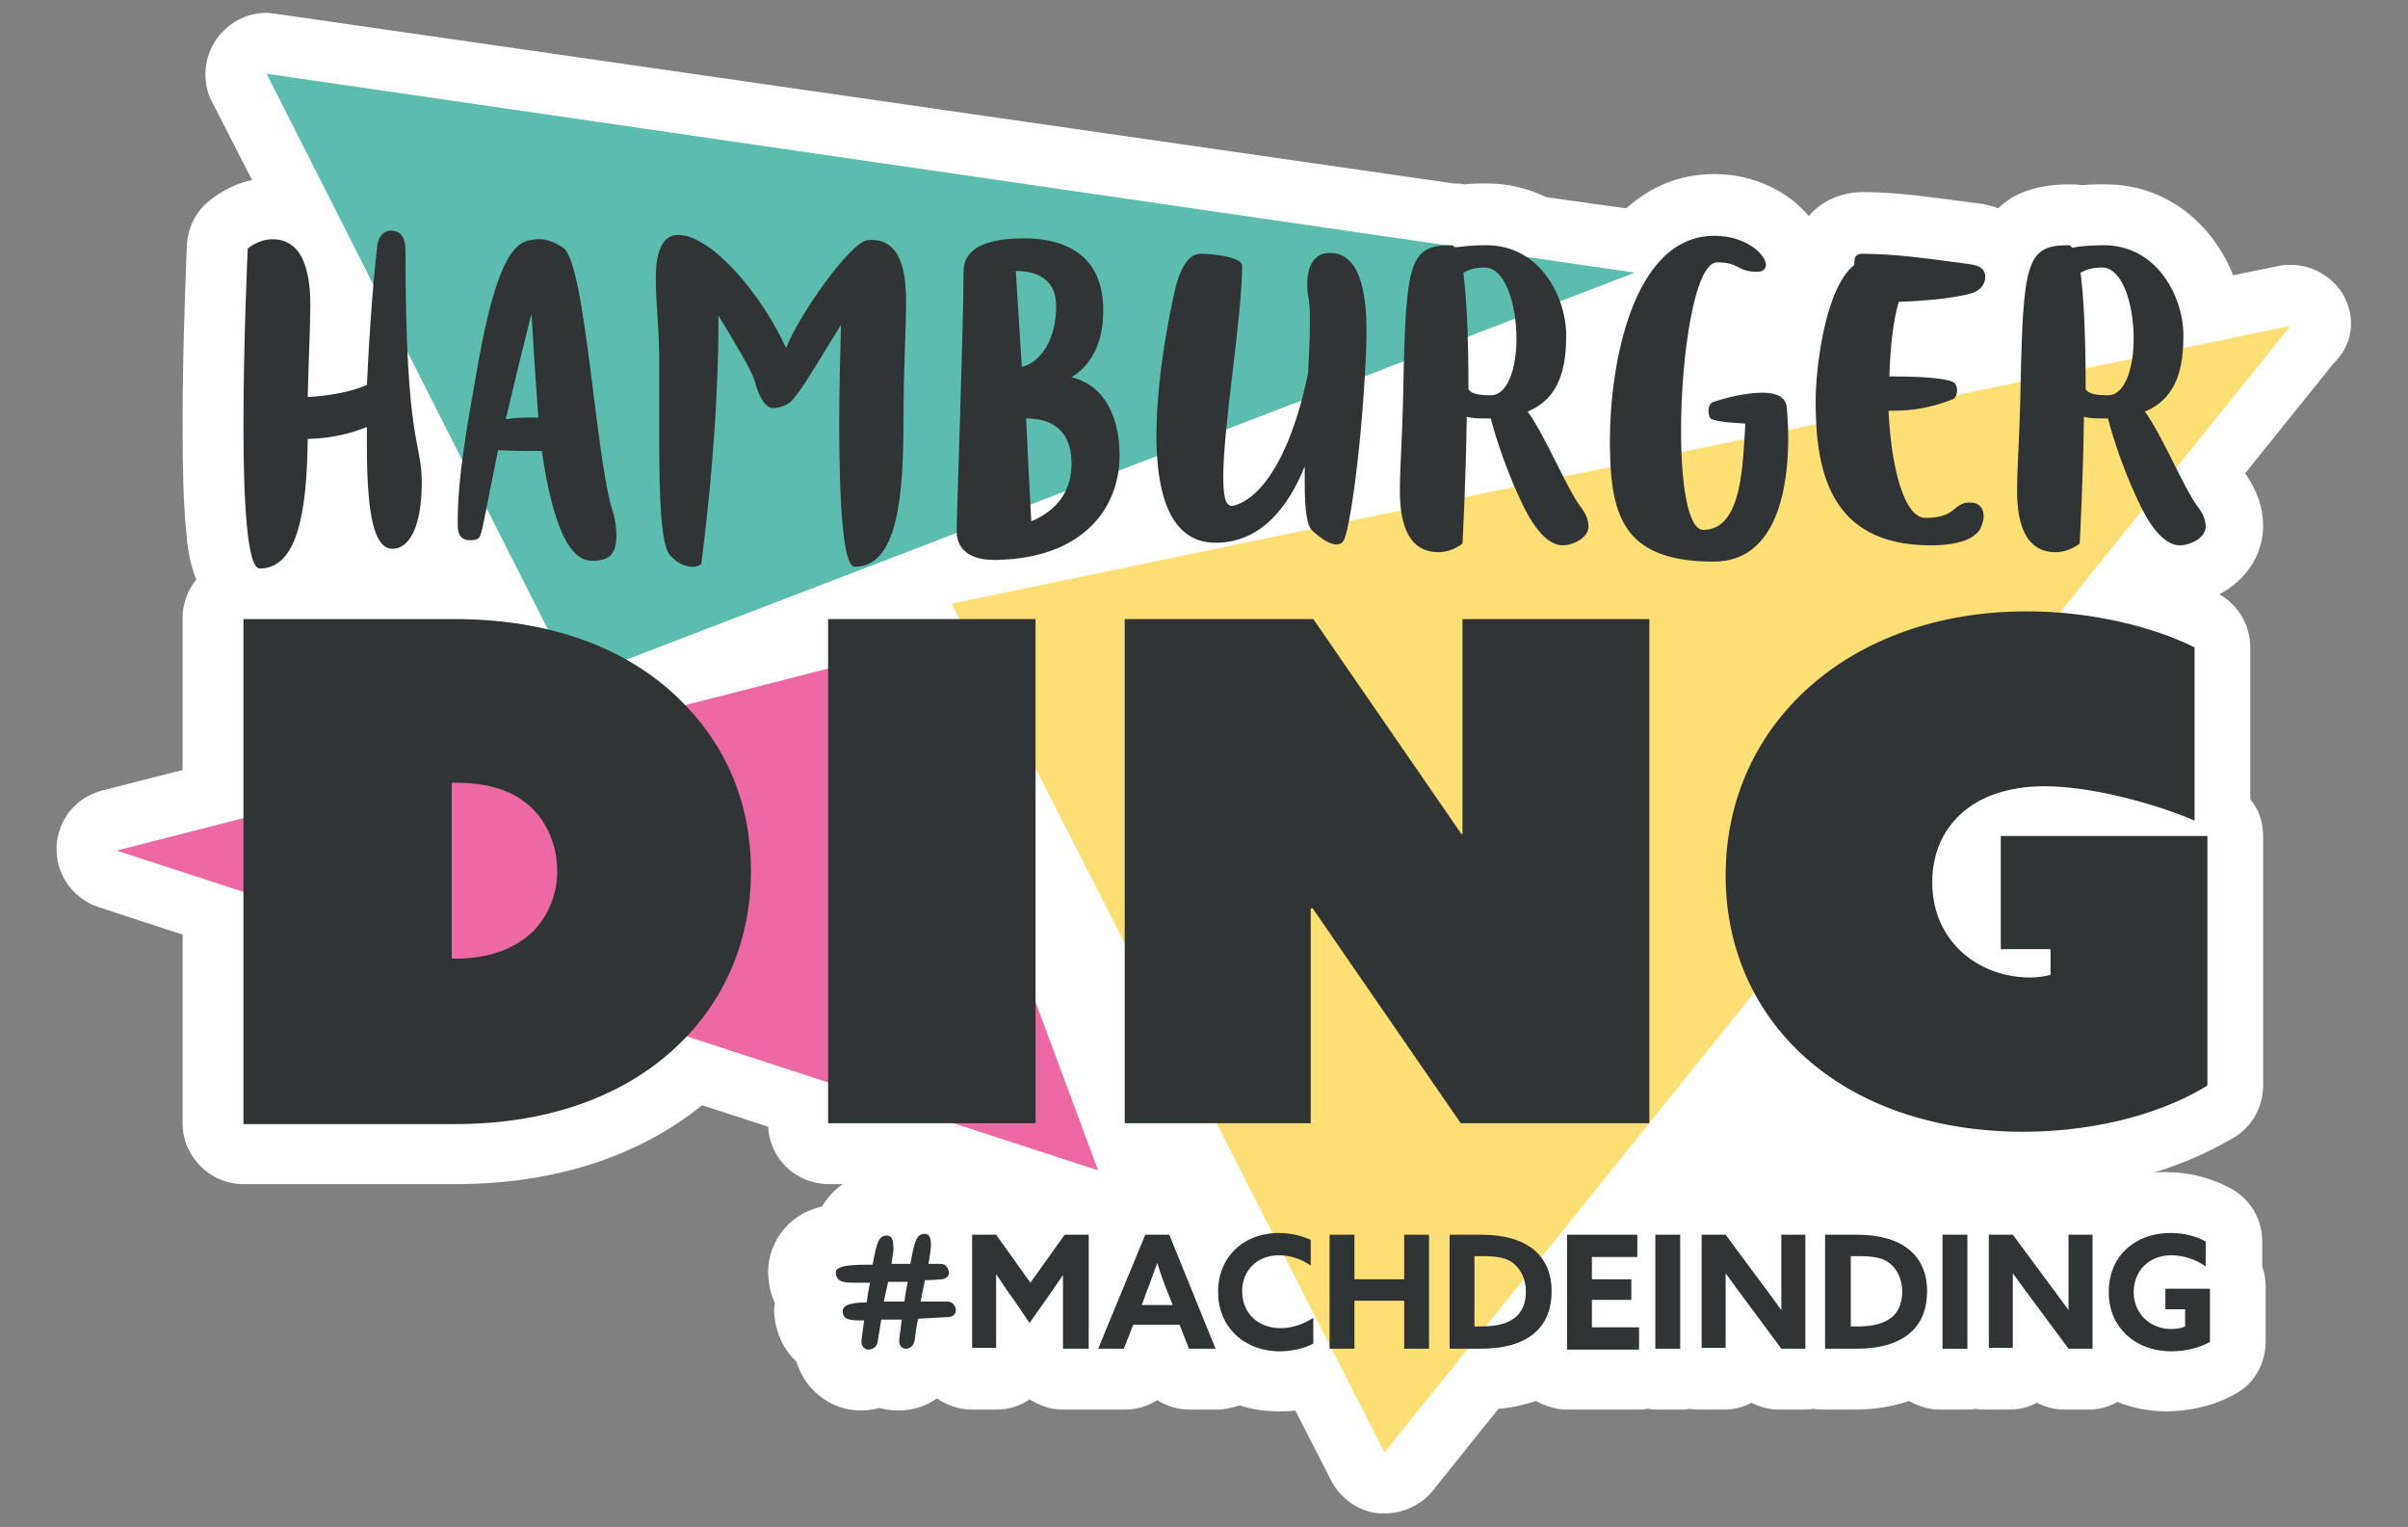 <?xml version="1.0" encoding="UTF-8"?> <svg xmlns="http://www.w3.org/2000/svg" xmlns:xlink="http://www.w3.org/1999/xlink" version="1.1" id="Ebene_1" x="0px" y="0px" viewBox="0 0 280.9 178.1" xml:space="preserve"><rect x="0" y="0" width="280.9" height="178.1" fill="#808080" stroke="none"/> <g> <path fill="#FFFFFF" d="M273.3,34.3c-1.3-2.1-3.6-3.4-6-3.4c-0.5,0-1,0-1.4,0.1l-5.4,1.1c-2.3-5.8-7.6-10.6-14.9-10.6 c-1,0-1.9,0-2.8,0.1c-0.4-0.1-0.9-0.1-1.3-0.1c-3.9,0-6.6,1-8.4,2.8c-0.7-0.3-1.6-0.5-2.5-0.6l-1.5-0.2c-4-0.5-7.8-1.1-11.8-1.1 c-2.3,0-4.7,0.9-6.3,2.8c-2.4-2.9-6.5-4.9-11-4.9c-4.1,0-7.5,1.5-10.3,4l-9.3-1.3c-2.1-1-4.4-1.6-6.8-1.6c-1,0-1.9,0-2.8,0.1 c-0.4-0.1-0.8-0.1-1.2-0.1L32.1,1.6c-0.3,0-0.7-0.1-1-0.1c-2.3,0-4.4,1.1-5.8,3c-1.5,2.1-1.8,5-0.6,7.3l4.7,9.2 c-2.8,0.6-4.6,2.1-5.2,2.6c-1.5,1.3-2.3,3.1-2.4,5c0,0.4-0.5,11-0.5,20.9c0,5.1,0.1,9.2,0.4,12.2c0.1,1.4,0.3,3.7,1.2,5.9 c-1,1.2-1.6,2.8-1.6,4.4v17.8l-9.4,2.4c-3.1,0.8-5.2,3.5-5.3,6.6c-0.1,3.2,1.9,6,4.9,7l9.8,3.2V131c0,3.9,3.2,7.1,7.1,7.1h24.8 c11.4,0,21.3-3.2,28.7-9.2l7.7,2.5c0.2,3.8,3.3,6.7,7.1,6.7h1.6c-1,0.7-1.8,1.6-2.4,2.6c-1.6,0.4-3.1,1.1-4.4,2.6 c-1.2,1.4-1.9,3.2-1.9,5c0,0.6,0.1,1.3,0.2,1.9c0.1,0.5,0.3,1.1,0.6,1.8c-0.1,0.4-0.1,0.7-0.1,0.8c0,0.5,0.1,3.7,2.6,6 c1,3.3,4,5.7,7.5,5.7c0.8,0,1.5-0.1,2.2-0.3c0.7,0.2,1.4,0.3,2.2,0.3c1.7,0,3.2-0.5,4.5-1.4c1.2,0.8,2.6,1.3,4.1,1.3h2.8 c1.4,0,2.8-0.4,3.9-1.2c1.1,0.7,2.4,1.2,3.9,1.2h2.9c0.2,0,0.5,0,0.7,0c0.2,0,0.4,0,0.6,0h3c1.4,0,2.7-0.4,3.8-1.1 c1.1,0.7,2.4,1.1,3.8,1.1h3.1c0.9,0,1.8-0.2,2.7-0.5c1.5,0.5,3,0.7,4.7,0.7c0.6,0,1.2,0,1.8-0.1l4.2,8.2c1.1,2.1,3.2,3.6,5.6,3.8 c0.2,0,0.5,0,0.7,0c2.1,0,4.2-1,5.5-2.6l7.7-9.6c1.6-0.1,3.1-0.5,4.4-0.9c1.1,0.6,2.3,1,3.6,1h8.4c0.3,0,0.6,0,0.9-0.1 c0.3,0,0.6,0.1,0.9,0.1h2.9c0.4,0,0.8,0,1.2-0.1c0.4,0.1,0.8,0.1,1.2,0.1h2.8c1.2,0,2.3-0.3,3.2-0.8c1,0.5,2.1,0.8,3.2,0.8h2.8 c0.4,0,0.8,0,1.2-0.1c0.4,0.1,0.8,0.1,1.2,0.1h3.6c2.5,0,4.6-0.4,6.4-1c1.1,0.6,2.3,1,3.6,1h2.9c0.4,0,0.8,0,1.2-0.1 c0.4,0.1,0.8,0.1,1.2,0.1h2.8c1.2,0,2.3-0.3,3.2-0.8c1,0.5,2.1,0.8,3.2,0.8h2.8c1.2,0,2.4-0.3,3.4-0.9c1.7,0.7,3.7,1.1,5.7,1.1 c2.8,0,5.7-0.7,8-2c2.3-1.2,3.6-3.6,3.6-6.2v-6.2c0-0.8-0.1-1.7-0.4-2.4c0,0,0-3,0-3c0-2.6-1.4-5-3.7-6.2c-2.2-1.2-4.8-1.9-7.5-1.9 c-0.5,0-1.1,0-1.6,0.1c4.7-1.4,7.9-3.2,9.6-4.2c2.1-1.3,3.3-3.6,3.3-6V97.5c0-1.6-0.5-3.1-1.5-4.3V75.5c0-2.6-1.4-4.9-3.6-6.2 c2.9-1.5,5.1-4.4,5.1-8c0-2.1-0.7-4.1-2.1-6.1l10.3-12.8C274.6,40.1,274.8,36.9,273.3,34.3z M204.1,38.8c0.1,0,0.2,0,0.3,0 C204.3,38.8,204.2,38.8,204.1,38.8C204.1,38.8,204.1,38.8,204.1,38.8z"></path> <g id="LOGO_-_Kontur_00000029726317150760259420000001373508036918449572_"> <g> <g> <polygon fill="#EC69A4" points="13.6,99.2 128.1,136.5 105.5,75.7 "></polygon> <polygon fill="#5CBDAE" points="31.1,8.6 66.9,79.3 190.7,31.8 "></polygon> <polygon fill="#FDDF76" points="267.2,38 111,70.4 161.5,169.4 "></polygon> <path fill="#303434" d="M28.4,131V72.2H53c11.4,0,20.2,3.5,26.1,9.2c5.2,5,8.5,11.7,8.5,20.2c0,8.1-3.1,15.1-8.4,20.2 c-6.1,5.9-15,9.3-26.1,9.3H28.4z M52.6,111.8h0.6c4.1,0,7.1-1.3,9.1-3.3c1.6-1.7,2.7-4.1,2.7-6.9c0-2.9-1.1-5.4-2.7-7.1 c-1.7-1.8-4.5-3.2-8.9-3.2h-0.7V111.8z"></path> <rect x="96.6" y="72.2" fill="#303434" width="24.2" height="58.8"></rect> <polygon fill="#303434" points="131.2,72.2 153.2,72.2 170.5,97.3 170.6,97.2 170.6,72.2 192.4,72.2 192.4,131 170.4,131 153.1,105.9 152.9,106 152.9,131 131.2,131 "></polygon> <path fill="#303434" d="M201.3,102.1c0-17.7,14.5-30.8,35.1-30.8c7.8,0,15,1.9,19.6,4.2v20.2c-4.7-2-12-4-17.5-4 c-8.6,0-13.1,4.9-13.1,11.2c0,6.9,5.4,11.1,11.4,11.1c1.1,0,2-0.2,2.4-0.3v-3h-5.8V97.5h24.1v29.1c-4.3,2.7-11.9,5.4-21.6,5.4 C214.6,131.9,201.3,119,201.3,102.1"></path> <path fill="#303434" d="M45.6,26.9c0.8,0,1.7,0.4,1.7,2.3c0,22.9,1.9,22.1,1.9,27.1c0,5-1.4,7.7-3.4,7.7c-1.8,0-3-2.6-3-11.9 c0-0.7,0-1.5,0-2.3c-1.5,0.6-3.7,1.3-6.9,1.4c-0.1,8.2-1.1,15.1-5.6,15.1c-1.5,0-1.9-8.1-1.9-16.7c0-9.9,0.5-20.6,0.5-20.6 s1.2-1.1,2.9-1.1c4,0,4.4,4.9,4.4,7.7c0,2.6-0.2,6-0.3,10.7c2.1-0.1,4.8-0.5,6.9-1.4C43.3,34.2,44,28.8,44,28.8 S44.1,26.9,45.6,26.9"></path> <path fill="#303434" d="M55.7,42.8c1.5-8.5,3-12.6,4.7-14.1c0.7-0.6,1.5-0.8,2.6-0.8c0.6,0,1.5,0.2,2.7,1 c2.6,1.8,3.7,23.8,5.7,30.5c0.4,1.2,0.5,2.2,0.5,3c0,2-0.6,3-2.8,3c-1.6,0-4.2-1.2-5.9-12.8c-1.2,0-3.3,0-5.1-0.1L56.4,61 c-0.4,1.8-0.4,2-1.6,2c-1.3,0-1.4-1.1-1.4-1.7C53.3,55.9,54.6,49.1,55.7,42.8 M59,48.9c1.2-0.2,2.1-0.2,2.8-0.2c0.6,0,1,0,1,0 c-0.3-4.1-0.6-8.5-0.8-12.1C61.4,39,60.6,42.1,59,48.9"></path> <path fill="#303434" d="M105.7,35.3c0,3-0.3,7.4-0.3,13.6c0,9.1-0.7,17.2-5.7,17.2c-1.4,0-1.8-8-1.8-16.5 c0-4.1,0.1-8.2,0.2-11.7c-2.2,3.5-4.6,7.7-5.8,8.9c-0.4,0.4-1.4,0.8-2.1,0.8c-0.8,0-1.6-1-2.2-3.3c-0.4-1.2-2.3-4.4-4.2-7.5 c0,0.6,0,1.3,0,2c-0.1,13.3-2,27-2,27s-0.4,0.3-1,0.3c-0.6,0-1.6-0.2-2.6-1.3c-1.1-1-1.3-6.9-1.3-13.2c0-3.1,0-6.4,0-9.3 c0-4.3-0.4-6.6-0.4-9.9c0-1.6,0.2-5,2.6-5c4,0,9.9,7.2,12.6,13.2c1.4-3.7,7.6-12.6,9.6-12.6C105.2,27.7,105.7,31.9,105.7,35.3"></path> <path fill="#303434" d="M130.6,53.1c0,6.3-4.4,12-14.3,12.2h-0.4c-2.8,0-4.3-1.3-4.3-3.3c0-2,0.8-24.1,0.8-30.3 c0-3.5,4.3-3.9,7.1-3.9c4,0,9.2,1.4,9.2,8.4c0,4.1-1.6,6.5-3.7,7.8C129.1,45,130.6,49,130.6,53.1 M119.2,42.8 c2.3-0.6,4-3.3,4-7.1c0-3.7-3.1-4.1-4.7-4.1C118.6,33.6,118.9,37.9,119.2,42.8 M120.3,60.8c1.9-0.8,4.7-2.6,4.7-6.7 c0-4.7-3.3-5.3-5.3-5.3C119.9,53,120.1,57.2,120.3,60.8"></path> <path fill="#303434" d="M155.9,63.5c-0.6,0-1.5-0.4-2.8-1.6c-0.7-0.6-0.9-2.7-0.9-5.6v-1.9c-1.9,4.7-5.1,8.9-10.4,8.9 c-5.4,0-6.9-5.9-6.9-12.5c0-8.1,2.2-17.1,2.2-17.1s0.8-4.1,2.9-4.1c1.7,0,4.9,0.4,4.9,1.4c0,5.9-2.2,18.6-2.2,24.6 c0,2.1,0.2,3.4,1,3.4h0.1c2.7-0.6,6.5-4.5,8.8-15.5c0.1-2.1,0.2-4.1,0.2-5.7c0-1.3,0-2.4-0.2-3.3c-0.1-0.5-0.1-1-0.1-1.4 c0-2.6,1.2-3.6,2.6-3.6c1.3,0,4.3,0.4,4.3,9c0,0.4,0,0.8,0,1.3c-0.4,11.6-2,22.5-2.7,23.3C156.6,63.3,156.3,63.5,155.9,63.5"></path> <path fill="#303434" d="M182.7,39.1c0,3.5-0.6,7.3-4.5,8.9c2,2.7,4.5,8.8,6.1,11c0.8,1,1,1.8,1,2.4c0,1.4-1.9,2.2-3,2.2 c-1.1,0-2.6-0.8-4.3-4c-2.1-4.1-3.5-8.5-4.1-10.8h-0.5c-0.9,0-1.7,0-2.3-0.2c-0.1,7.7-0.5,14.8-0.5,14.8s-1.2,1-2.8,1 c-4,0-4.5-4.3-4.5-7.2c0-2.7,0.3-6.5,0.4-11.9c0.3-14.8,0.7-16.7,5.6-16.7c0.2,0,0.3,0.1,0.4,0.3c1-0.2,2.2-0.3,3.7-0.3 C179.7,28.6,182.7,34.7,182.7,39.1 M173.9,46.1c2,0,3-3.2,3-6.6c0-4-1.3-8.3-3.7-8.3c-1.3,0-1.9,0.3-2.5,0.6 c0.4,3,0.6,7.7,0.6,13.6C171.5,45.7,171.9,46.1,173.9,46.1"></path> <path fill="#303434" d="M205.6,45.8c1.1,0,2.5,0.2,2.8,1.5c0,0,0.2,1.6,0.2,3.8c0,5.3-1.1,14.4-8.7,14.4 c-10.8,0-12.1-5.6-12.1-14.2c0-8.6,2.6-23.8,12.2-23.8c3.7,0,6,2.2,6,3.4c0,0.4-0.3,0.8-1,0.8c-2.4,0-2-1.1-4.7-1.1 c-2.6,0-4.2,10.8-4.2,19.6c0,6.3,0.8,11.6,2.6,11.6c4.6,0,4.6-7.9,4.9-12.4c-1.6-0.1-3.2-0.2-3.9-0.5c-0.3-0.1-0.4-0.6-0.4-1 c0-0.4,0.2-0.9,0.5-1C202.5,46,204.5,45.8,205.6,45.8"></path> <path fill="#303434" d="M220.7,47.9h-0.4c0.3,6.5,1.8,12.5,4.3,12.5c3.7,0,3.2-1.8,5.2-1.8c1.1,0,1.6,0.7,1.6,1.6 c0,0.5-0.2,1-0.4,1.5c-0.7,1.1-2.4,1.9-5.8,1.9c-12,0-13.4-9.1-13.4-16.9c0-3.4,1-13,4.5-15.8c0-1,0.2-1.3,1-1.3 c3.9,0,7.9,0.6,12.4,1.2c1.5,0.2,1.8,0.7,1.9,1.4v0c0,1.6-1.6,2-1.6,2s-2.4,0.8-8.5,1c-0.7,2.3-1,5.5-1.1,8.7h0.2 c2.4,0,5.9,0.1,7.1,0.6c0.4,0.1,0.6,0.6,0.6,1c0,0.5-0.2,1-0.6,1.1C224.4,47.9,221.9,47.9,220.7,47.9"></path> <path fill="#303434" d="M254.7,39.1c0,3.5-0.6,7.3-4.5,8.9c2,2.7,4.5,8.8,6.1,11c0.8,1,1,1.8,1,2.4c0,1.4-1.9,2.2-3,2.2 c-1.1,0-2.6-0.8-4.3-4c-2.1-4.1-3.5-8.5-4.1-10.8h-0.5c-0.9,0-1.7,0-2.3-0.2c-0.1,7.7-0.5,14.8-0.5,14.8s-1.2,1-2.8,1 c-4,0-4.5-4.3-4.5-7.2c0-2.7,0.3-6.5,0.4-11.9c0.3-14.8,0.7-16.7,5.6-16.7c0.2,0,0.3,0.1,0.4,0.3c1-0.2,2.2-0.3,3.7-0.3 C251.7,28.6,254.7,34.7,254.7,39.1 M245.9,46.1c2,0,3-3.2,3-6.6c0-4-1.3-8.3-3.7-8.3c-1.3,0-1.9,0.3-2.5,0.6 c0.4,3,0.6,7.7,0.6,13.6C243.5,45.7,243.9,46.1,245.9,46.1"></path> <g> <path fill="#303434" d="M118.2,151.5c-0.7-0.9-1.3-1.9-2-2.9l0,0c0,1,0,2.2,0,3.3v5.3h-2.8V144h2.8l4,5.6l4-5.6h2.8v13.3H124 v-5.3c0-1.1,0-2.4,0-3.3l0,0c-0.6,0.9-1.3,1.9-2,2.9l-1.9,2.7L118.2,151.5z"></path> <path fill="#303434" d="M133.6,144h2.8l5.4,13.3h-3.1l-1.1-2.8h-5.4l-1.1,2.8h-3L133.6,144z M133.2,152.2h3.6l-0.6-1.5 c-0.4-1-0.9-2.4-1.2-3.4h0c-0.4,1-0.8,2.3-1.3,3.5L133.2,152.2z"></path> <path fill="#303434" d="M149.2,143.8c1.3,0,2.6,0.3,3.7,0.8v3c-1-0.7-2.3-1.2-3.7-1.2c-2.6,0-4.3,1.8-4.3,4.2 c0,2.4,1.7,4.3,4.5,4.3c1.4,0,2.7-0.5,3.8-1.2v3c-1.1,0.6-2.6,0.9-3.9,0.9c-4.3,0-7.2-3-7.2-6.8 C142,146.8,144.9,143.8,149.2,143.8z"></path> <path fill="#303434" d="M155.1,144h2.9v5.2h5.8V144h2.9v13.3h-2.9v-5.6H158v5.6h-2.9V144z"></path> <path fill="#303434" d="M169.1,144h3.7c5.3,0,8.2,2.4,8.2,6.6c0,4.1-2.6,6.7-8.3,6.7h-3.6V144z M172.8,154.7 c3.7,0,5.2-1.5,5.2-4.1c0-1.4-0.6-2.6-1.5-3.3c-0.9-0.7-2.2-0.8-3.7-0.8H172v8.2H172.8z"></path> <path fill="#303434" d="M182.8,144h8.2v2.6h-5.3v2.6h4.6v2.4h-4.6v3.2h5.5v2.6h-8.4V144z"></path> <path fill="#303434" d="M193.1,144h2.9v13.3h-2.9V144z"></path> <path fill="#303434" d="M203.8,151.9c-0.9-1.2-1.7-2.3-2.5-3.4l0,0c0,1.3,0,2.6,0,3.8v4.9h-2.8V144h2.8l4,5.4 c0.9,1.2,1.7,2.3,2.5,3.4l0,0c0-1.3,0-2.6,0-3.8v-5h2.8v13.3h-2.8L203.8,151.9z"></path> <path fill="#303434" d="M212.9,144h3.7c5.3,0,8.2,2.4,8.2,6.6c0,4.1-2.6,6.7-8.3,6.7h-3.6V144z M216.7,154.7 c3.7,0,5.2-1.5,5.2-4.1c0-1.4-0.6-2.6-1.5-3.3c-0.9-0.7-2.2-0.8-3.7-0.8h-0.8v8.2H216.7z"></path> <path fill="#303434" d="M226.6,144h2.9v13.3h-2.9V144z"></path> <path fill="#303434" d="M237.3,151.9c-0.9-1.2-1.7-2.3-2.5-3.4l0,0c0,1.3,0,2.6,0,3.8v4.9H232V144h2.8l4,5.4 c0.9,1.2,1.7,2.3,2.5,3.4l0,0c0-1.3,0-2.6,0-3.8v-5h2.8v13.3h-2.8L237.3,151.9z"></path> <path fill="#303434" d="M253.2,143.8c1.6,0,3.1,0.4,4.1,1v2.9c-1.1-0.8-2.6-1.3-4-1.3c-2.7,0-4.4,1.9-4.4,4.3 c0,2.3,1.7,4.3,4.4,4.3c0.6,0,1.2-0.1,1.6-0.3v-2h-2.3v-2.4h5.2v6.2c-1.2,0.7-2.9,1.1-4.5,1.1c-4.3,0-7.3-2.9-7.3-6.8 C245.9,146.7,248.9,143.8,253.2,143.8z"></path> <g> <path fill="#303434" d="M104,147.4h0.1c0.7,0,1.4,0,2.1,0c0.5-2.9,0.8-3.5,1.7-3.5c0.6,0,0.7,0.7,0.7,1.2 c0,0.5-0.1,1.3-0.3,2.3h1.4c0.7,0,1,0.6,1,1.1c0,0.4-0.5,0.7-0.9,0.7c0,0-0.8,0.1-1.9,0.1c-0.1,0.4-0.2,0.9-0.5,2.5h3.1 c0.7,0,1,0.6,1,1c0,0.5-0.4,0.8-0.9,0.8c-0.1,0-1.5,0.1-3.5,0.2c-0.2,0.9-0.3,1.7-0.4,2.5c-0.1,0.7-0.6,1-1,1 c-0.5,0-0.8-0.4-0.8-0.8c0-0.1,0-0.2,0-0.3c0,0,0.1-0.9,0.3-2.3h-2.4c-0.1,0.8-0.3,1.7-0.4,2.5c-0.1,0.7-0.6,1-1.1,1 c-0.4,0-0.8-0.4-0.8-0.8c0-0.1,0-0.2,0-0.3c0,0,0.1-0.9,0.3-2.3h-0.1c-1.4,0-2.4,0-2.4-1.1c0-0.9,1.7-1,2.8-1 c0.1-0.7,0.2-1.5,0.4-2.3h-1.6c-1.3,0-2.2,0-2.4-1c0,0,0-0.1,0-0.1c0-0.1,0-0.3,0.1-0.4c0.3-0.4,1.3-0.6,3.5-0.6h0.7 c0.5-2.9,0.8-3.4,1.7-3.4c0.6,0,0.7,0.7,0.7,1.2C104.3,145.7,104.1,146.5,104,147.4z M103.1,151.8c0.8,0,1.6,0,2.4,0 c0.1-0.7,0.2-1.5,0.4-2.3c-0.7,0-1.5,0-2.3,0L103.1,151.8z"></path> </g> </g> </g> </g> </g> </g> <g> </g> <g> </g> <g> </g> <g> </g> <g> </g> <g> </g> </svg> 